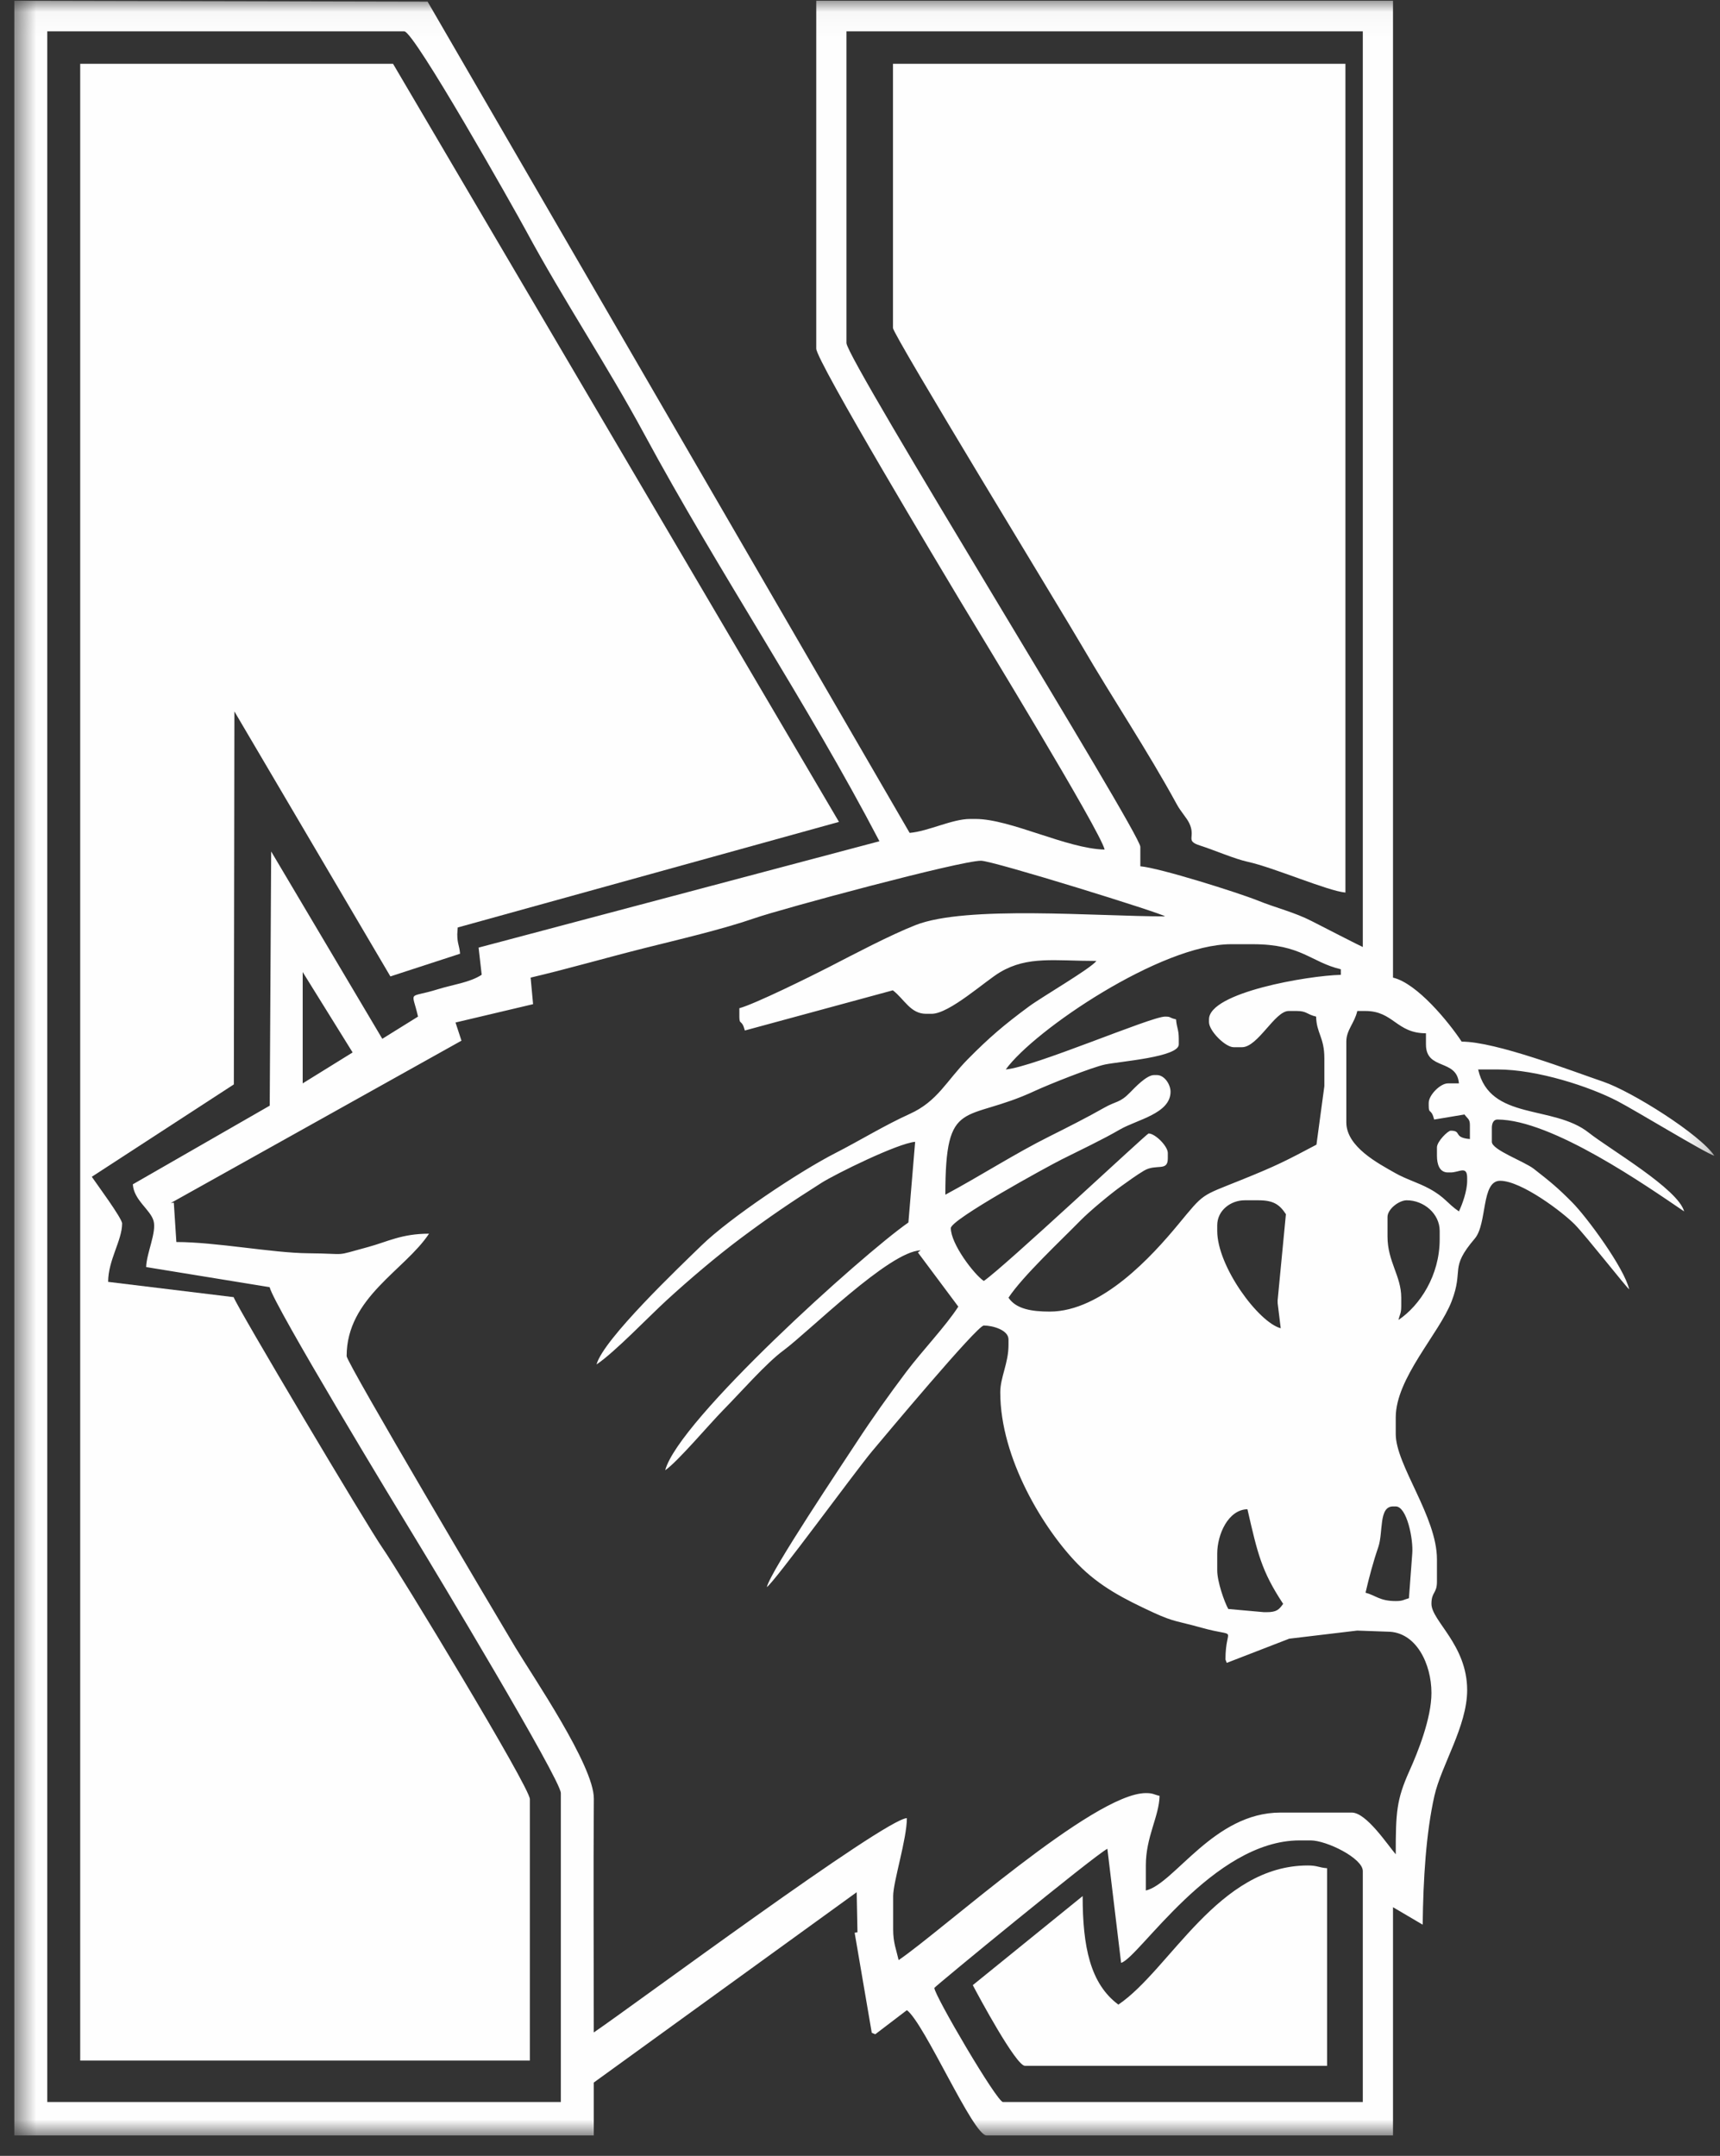 <?xml version="1.0" encoding="UTF-8"?>
<svg width="71px" height="89px" viewBox="0 0 71 89" version="1.1" xmlns="http://www.w3.org/2000/svg" xmlns:xlink="http://www.w3.org/1999/xlink">
    <rect x="0" y="0" width="71" height="89" fill="#333333" stroke="none"/>
    <title>EE0E8A64-DEAD-49BD-9A7F-120A347D6972</title>
    <defs>
        <polygon id="path-1" points="0.591 0.03 70.765 0.03 70.765 88.157 0.591 88.157"></polygon>
    </defs>
    <g id="v03" stroke="none" stroke-width="1" fill="none" fill-rule="evenodd">
        <g id="Clients-//-Selected---Athletics" transform="translate(-813, -1113)">
            <g id="Athletics-Logos" transform="translate(139, 392)">
                <g id="Row-5" transform="translate(14, 721)">
                    <g id="Wildcat-Northwest" transform="translate(660, 0)">
                        <g id="Group-537" transform="translate(2.536, 2.543)" fill="#FEFEFE">
                            <path d="M34.325,10.997 C34.325,11.279 41.338,22.769 42.126,24.123 C43.422,26.345 44.814,28.413 46.045,30.669 C46.201,30.956 46.441,31.209 46.55,31.43 C46.844,32.032 46.363,32.158 46.997,32.362 C47.602,32.557 48.429,32.917 48.972,33.035 C50.029,33.265 52.282,34.243 53.002,34.304 L53.002,0.09 L34.325,0.09 L34.325,10.997 Z" id="Fill-533"></path>
                            <path d="M0.775,82.523 L19.337,82.523 L19.337,71.731 C19.337,71.242 13.933,62.335 13.258,61.368 C12.637,60.479 7.238,51.403 7.109,51.007 L1.928,50.376 C1.928,49.475 2.505,48.665 2.505,47.965 C2.505,47.752 1.422,46.289 1.253,46.038 L7.117,42.224 L7.14,26.827 L13.579,37.766 L16.455,36.829 C16.425,36.47 16.34,36.421 16.34,36.025 L16.358,35.746 L32.096,31.387 L13.688,0.09 L0.775,0.09 L0.775,82.523 Z" id="Fill-535"></path>
                        </g>
                        <g id="Group-543">
                            <path d="M40.156,81.952 C40.396,82.411 41.939,85.283 42.31,85.283 L54.781,85.283 L54.781,77.126 C54.426,77.096 54.379,77.012 53.987,77.012 C50.278,77.012 48.309,81.301 46.165,82.756 C45.001,81.892 44.691,80.356 44.691,78.275 L40.156,81.952 Z" id="Fill-538" fill="#FEFEFE"></path>
                            <g id="Group-542">
                                <mask id="mask-2" fill="white">
                                    <use xlink:href="#path-1"></use>
                                </mask>
                                <g id="Clip-541"></g>
                                <path d="M33.694,14.392 C33.694,14.899 38.943,23.647 39.634,24.801 C40.448,26.16 45.422,34.306 45.598,35.073 C44.037,35.038 41.712,33.809 40.27,33.809 L40.043,33.809 C39.302,33.809 38.321,34.319 37.549,34.384 L17.65,0.066 L0.591,0.03 L0.591,88.157 L24.511,88.157 L24.511,85.973 L35.363,78.116 L35.395,79.768 L35.279,79.789 L35.986,83.921 L36.131,83.979 L37.435,82.985 C38.163,83.526 40.166,88.157 40.723,88.157 L57.502,88.157 L57.502,78.735 L58.727,79.456 C58.749,77.563 58.867,75.674 59.209,74.146 C59.494,72.877 60.563,71.262 60.563,69.772 C60.563,67.903 59.089,66.914 59.089,66.211 C59.089,65.709 59.316,65.794 59.316,65.292 L59.316,64.372 C59.316,62.608 57.615,60.484 57.615,59.202 L57.615,58.513 C57.615,56.894 59.407,55.055 59.92,53.726 C60.441,52.375 59.81,52.384 60.877,51.133 C61.401,50.516 61.134,48.746 61.923,48.746 C62.797,48.746 64.509,50.041 65.012,50.556 C65.473,51.028 67.127,53.136 67.251,53.227 C67.048,52.345 65.509,50.252 64.899,49.637 C64.291,49.024 64.001,48.789 63.316,48.254 C62.915,47.942 61.582,47.472 61.582,47.138 L61.582,46.563 C61.582,46.375 61.651,46.218 61.809,46.218 C64.065,46.218 68.011,48.988 69.519,50.01 C69.275,49.084 66.438,47.438 65.583,46.761 C64.109,45.593 61.506,46.282 61.016,44.15 L61.809,44.15 C63.467,44.15 65.62,44.861 66.76,45.453 C67.51,45.842 70.428,47.62 70.766,47.712 C70.188,46.839 67.363,45.059 66.184,44.657 C64.912,44.225 61.758,43.001 60.336,43.001 C59.804,42.197 58.501,40.595 57.502,40.359 L57.502,0.03 L33.694,0.03 L33.694,14.392 Z M34.941,1.294 L56.255,1.294 L56.255,39.095 C56.199,39.08 54.415,38.163 54.139,38.022 C53.429,37.658 52.675,37.482 51.914,37.175 C51.12,36.855 47.875,35.83 47.072,35.763 L47.072,34.959 C47.072,34.394 34.941,14.832 34.941,14.162 L34.941,1.294 Z M1.951,1.294 L16.689,1.294 C17.095,1.294 21.225,8.619 21.716,9.528 C23.273,12.41 25.047,15.055 26.591,17.914 C29.662,23.602 33.327,29.03 36.302,34.729 L19.756,39.12 L19.884,40.241 C19.394,40.563 18.691,40.647 18.072,40.84 C16.811,41.234 16.998,40.843 17.256,41.968 L15.781,42.885 L11.194,35.152 L11.134,45.645 L5.483,48.892 C5.522,49.542 6.208,49.938 6.338,50.398 C6.472,50.871 6.045,51.741 6.033,52.308 L11.13,53.138 C11.316,53.903 16.354,62.218 17.166,63.545 C17.858,64.677 23.151,73.476 23.151,74.024 L23.151,86.778 L1.951,86.778 L1.951,1.294 Z M21.904,40.359 C23.486,39.985 24.966,39.553 26.599,39.142 C27.993,38.792 29.83,38.365 31.158,37.903 C32.262,37.52 39.629,35.534 40.496,35.534 C40.993,35.534 48.01,37.717 48.092,37.831 C45.263,37.831 39.876,37.368 37.791,38.191 C36.704,38.621 35.287,39.374 34.187,39.939 C33.458,40.313 31.158,41.45 30.52,41.622 L30.52,41.968 C30.52,42.341 30.618,42.054 30.747,42.542 L36.856,40.883 C37.33,41.246 37.579,41.853 38.229,41.853 L38.456,41.853 C39.192,41.853 40.672,40.494 41.291,40.13 C42.434,39.459 43.533,39.67 45.258,39.67 C45.033,39.98 43.01,41.153 42.469,41.554 C41.446,42.31 40.835,42.831 39.957,43.72 C39.052,44.637 38.71,45.462 37.548,45.988 C36.504,46.461 35.49,47.088 34.49,47.599 C32.98,48.37 30.12,50.284 28.959,51.415 C28.087,52.263 24.898,55.292 24.625,56.329 C25.395,55.807 26.758,54.374 27.542,53.656 C28.468,52.81 29.576,51.866 30.586,51.111 C31.761,50.234 32.644,49.634 33.898,48.839 C34.484,48.466 37.056,47.198 37.776,47.138 L37.498,50.468 C35.579,51.807 28.003,58.633 27.459,60.696 C27.97,60.348 29.285,58.787 29.868,58.196 C30.555,57.5 31.627,56.275 32.334,55.755 C33.37,54.993 36.713,51.648 38.002,51.619 L37.89,51.705 L39.558,53.941 C39.049,54.736 38.069,55.761 37.404,56.643 C36.706,57.571 36.005,58.553 35.372,59.523 C34.798,60.403 31.806,64.86 31.654,65.521 C31.982,65.298 35.328,60.712 35.991,59.921 C36.479,59.34 40.336,54.721 40.61,54.721 C40.975,54.721 41.63,54.906 41.63,55.295 L41.63,55.525 C41.63,56.279 41.29,56.857 41.29,57.479 C41.29,60.209 43.088,63.137 44.493,64.574 C45.387,65.49 46.392,66.008 47.62,66.575 C48.463,66.964 48.605,66.919 49.611,67.2 C51.172,67.634 50.586,67.073 50.586,68.509 L50.639,68.648 L53.217,67.65 L56.024,67.315 L57.275,67.36 C58.459,67.36 59.089,68.695 59.089,69.888 C59.089,70.943 58.521,72.35 58.181,73.104 C57.644,74.3 57.615,74.817 57.615,76.551 C57.276,76.156 56.402,74.828 55.801,74.828 L52.854,74.828 C50.102,74.828 48.484,77.765 47.299,78.045 L47.299,77.011 C47.299,75.824 47.846,74.997 47.866,74.139 C47.611,74.079 47.605,74.024 47.299,74.024 C45.152,74.024 38.876,79.709 37.095,80.918 C36.996,80.484 36.869,80.199 36.869,79.654 L36.869,78.275 C36.869,77.684 37.435,75.918 37.435,75.058 C36.535,75.078 26.1,82.827 24.511,83.905 C24.511,80.689 24.491,77.467 24.513,74.252 C24.522,72.898 21.982,69.189 21.27,68.002 C20.564,66.827 14.309,56.259 14.309,55.985 C14.309,53.566 16.709,52.444 17.71,50.93 C16.582,50.93 16.003,51.26 15.192,51.481 C13.702,51.885 14.452,51.753 12.717,51.738 C11.238,51.724 8.914,51.274 7.28,51.274 L7.175,49.65 L7.052,49.663 L19.049,42.962 L18.803,42.212 L22.005,41.455 L21.904,40.358 L21.904,40.359 Z M41.517,44.15 C42.695,42.521 47.936,38.98 50.812,38.98 L51.72,38.98 C53.729,38.98 54.107,39.721 55.348,40.014 L55.348,40.244 C54.013,40.274 49.906,40.969 49.906,42.083 L49.906,42.197 C49.906,42.554 50.575,43.232 50.926,43.232 L51.266,43.232 C51.926,43.232 52.622,41.737 53.194,41.737 L53.534,41.737 C53.946,41.737 53.931,41.874 54.328,41.968 C54.343,42.659 54.668,42.814 54.668,43.691 L54.668,44.84 L54.342,47.255 C53.076,47.924 52.719,48.114 51.233,48.713 C49.534,49.399 49.729,49.228 48.63,50.555 C47.576,51.829 45.487,54.146 43.331,54.146 C42.586,54.146 41.939,54.039 41.63,53.572 C42.219,52.681 43.787,51.217 44.605,50.382 C44.982,49.998 45.852,49.276 46.276,48.974 C46.537,48.787 46.931,48.5 47.225,48.327 C47.731,48.031 48.206,48.379 48.206,47.827 L48.206,47.597 C48.206,47.319 47.687,46.793 47.412,46.793 C47.341,46.793 41.438,52.321 40.61,52.882 C40.202,52.605 39.249,51.351 39.249,50.7 C39.249,50.344 43.211,48.174 43.823,47.866 C44.613,47.468 45.47,47.069 46.229,46.629 C46.937,46.22 48.319,45.972 48.319,45.069 C48.319,44.777 48.074,44.381 47.752,44.381 L47.639,44.381 C47.33,44.381 46.847,44.897 46.648,45.1 C46.221,45.539 46.086,45.443 45.574,45.734 C44.904,46.117 43.988,46.58 43.331,46.908 C41.912,47.614 40.476,48.541 39.023,49.321 C39.023,45.23 39.818,46.39 42.727,45.032 C43.295,44.768 45.101,44.049 45.621,43.944 C46.261,43.814 48.659,43.639 48.659,43.117 L48.659,42.886 C48.659,42.491 48.575,42.441 48.546,42.083 C48.224,42.006 48.352,41.968 48.092,41.968 C47.506,41.968 42.673,44.053 41.517,44.15 Z M12.495,40.129 L14.556,43.448 L12.495,44.725 L12.495,40.129 Z M55.575,43.001 C55.575,42.516 55.911,42.245 56.028,41.737 L56.368,41.737 C57.519,41.737 57.646,42.657 58.862,42.657 L58.862,43.117 C58.862,44.203 60.137,43.693 60.223,44.725 L59.769,44.725 C59.453,44.725 58.976,45.209 58.976,45.529 L58.976,45.645 C58.976,46.018 59.074,45.731 59.202,46.218 L60.453,46.009 C60.587,46.196 60.676,46.191 60.676,46.448 L60.676,47.023 C59.968,46.963 60.361,46.678 59.883,46.678 C59.771,46.678 59.316,47.12 59.316,47.368 L59.316,47.712 C59.316,48.065 59.42,48.402 59.769,48.402 L59.883,48.402 C60.237,48.402 60.563,48.102 60.563,48.631 L60.563,48.746 C60.563,49.172 60.361,49.719 60.223,50.01 C59.733,49.677 59.658,49.428 58.997,49.07 C58.539,48.821 58.046,48.685 57.591,48.426 C56.895,48.03 55.575,47.346 55.575,46.333 L55.575,43.001 Z M50.246,50.585 C50.246,49.965 50.807,49.551 51.38,49.551 L51.947,49.551 C52.584,49.551 52.825,49.739 53.081,50.125 L52.739,53.687 L52.741,53.802 L52.867,54.834 C51.95,54.591 50.246,52.282 50.246,50.815 L50.246,50.585 Z M57.275,50.24 C57.275,49.916 57.748,49.551 58.069,49.551 C58.765,49.551 59.429,50.097 59.429,50.815 L59.429,51.159 C59.429,52.66 58.609,53.894 57.729,54.491 C57.787,54.233 57.842,54.227 57.842,53.917 L57.842,53.572 C57.842,52.672 57.275,52.085 57.275,51.044 L57.275,50.24 Z M56.368,65.751 C56.51,65.136 56.684,64.481 56.894,63.871 C57.106,63.249 56.905,62.19 57.502,62.19 L57.615,62.19 C58.076,62.19 58.347,63.551 58.296,64.143 L58.159,65.979 C57.928,66.041 57.921,66.096 57.615,66.096 C56.955,66.096 56.8,65.868 56.368,65.751 L56.368,65.751 Z M50.246,64.143 C50.246,63.341 50.7,62.323 51.493,62.305 C51.911,64.12 52.064,64.843 52.967,66.211 C52.799,66.444 52.706,66.555 52.288,66.555 L52.174,66.555 L50.702,66.423 C50.539,66.132 50.246,65.294 50.246,64.832 L50.246,64.143 Z M46.278,81.032 C47.01,80.835 50.064,75.977 53.647,75.977 L54.101,75.977 C54.762,75.977 56.255,76.714 56.255,77.241 L56.255,86.778 L41.403,86.778 C41.153,86.778 38.569,82.369 38.569,82.067 C38.569,82.023 45.125,76.636 45.711,76.322 L46.278,81.032 Z" id="Fill-540" fill="#FEFEFE" mask="url(#mask-2)"></path>
                            </g>
                        </g>
                    </g>
                </g>
            </g>
        </g>
    </g>
</svg>